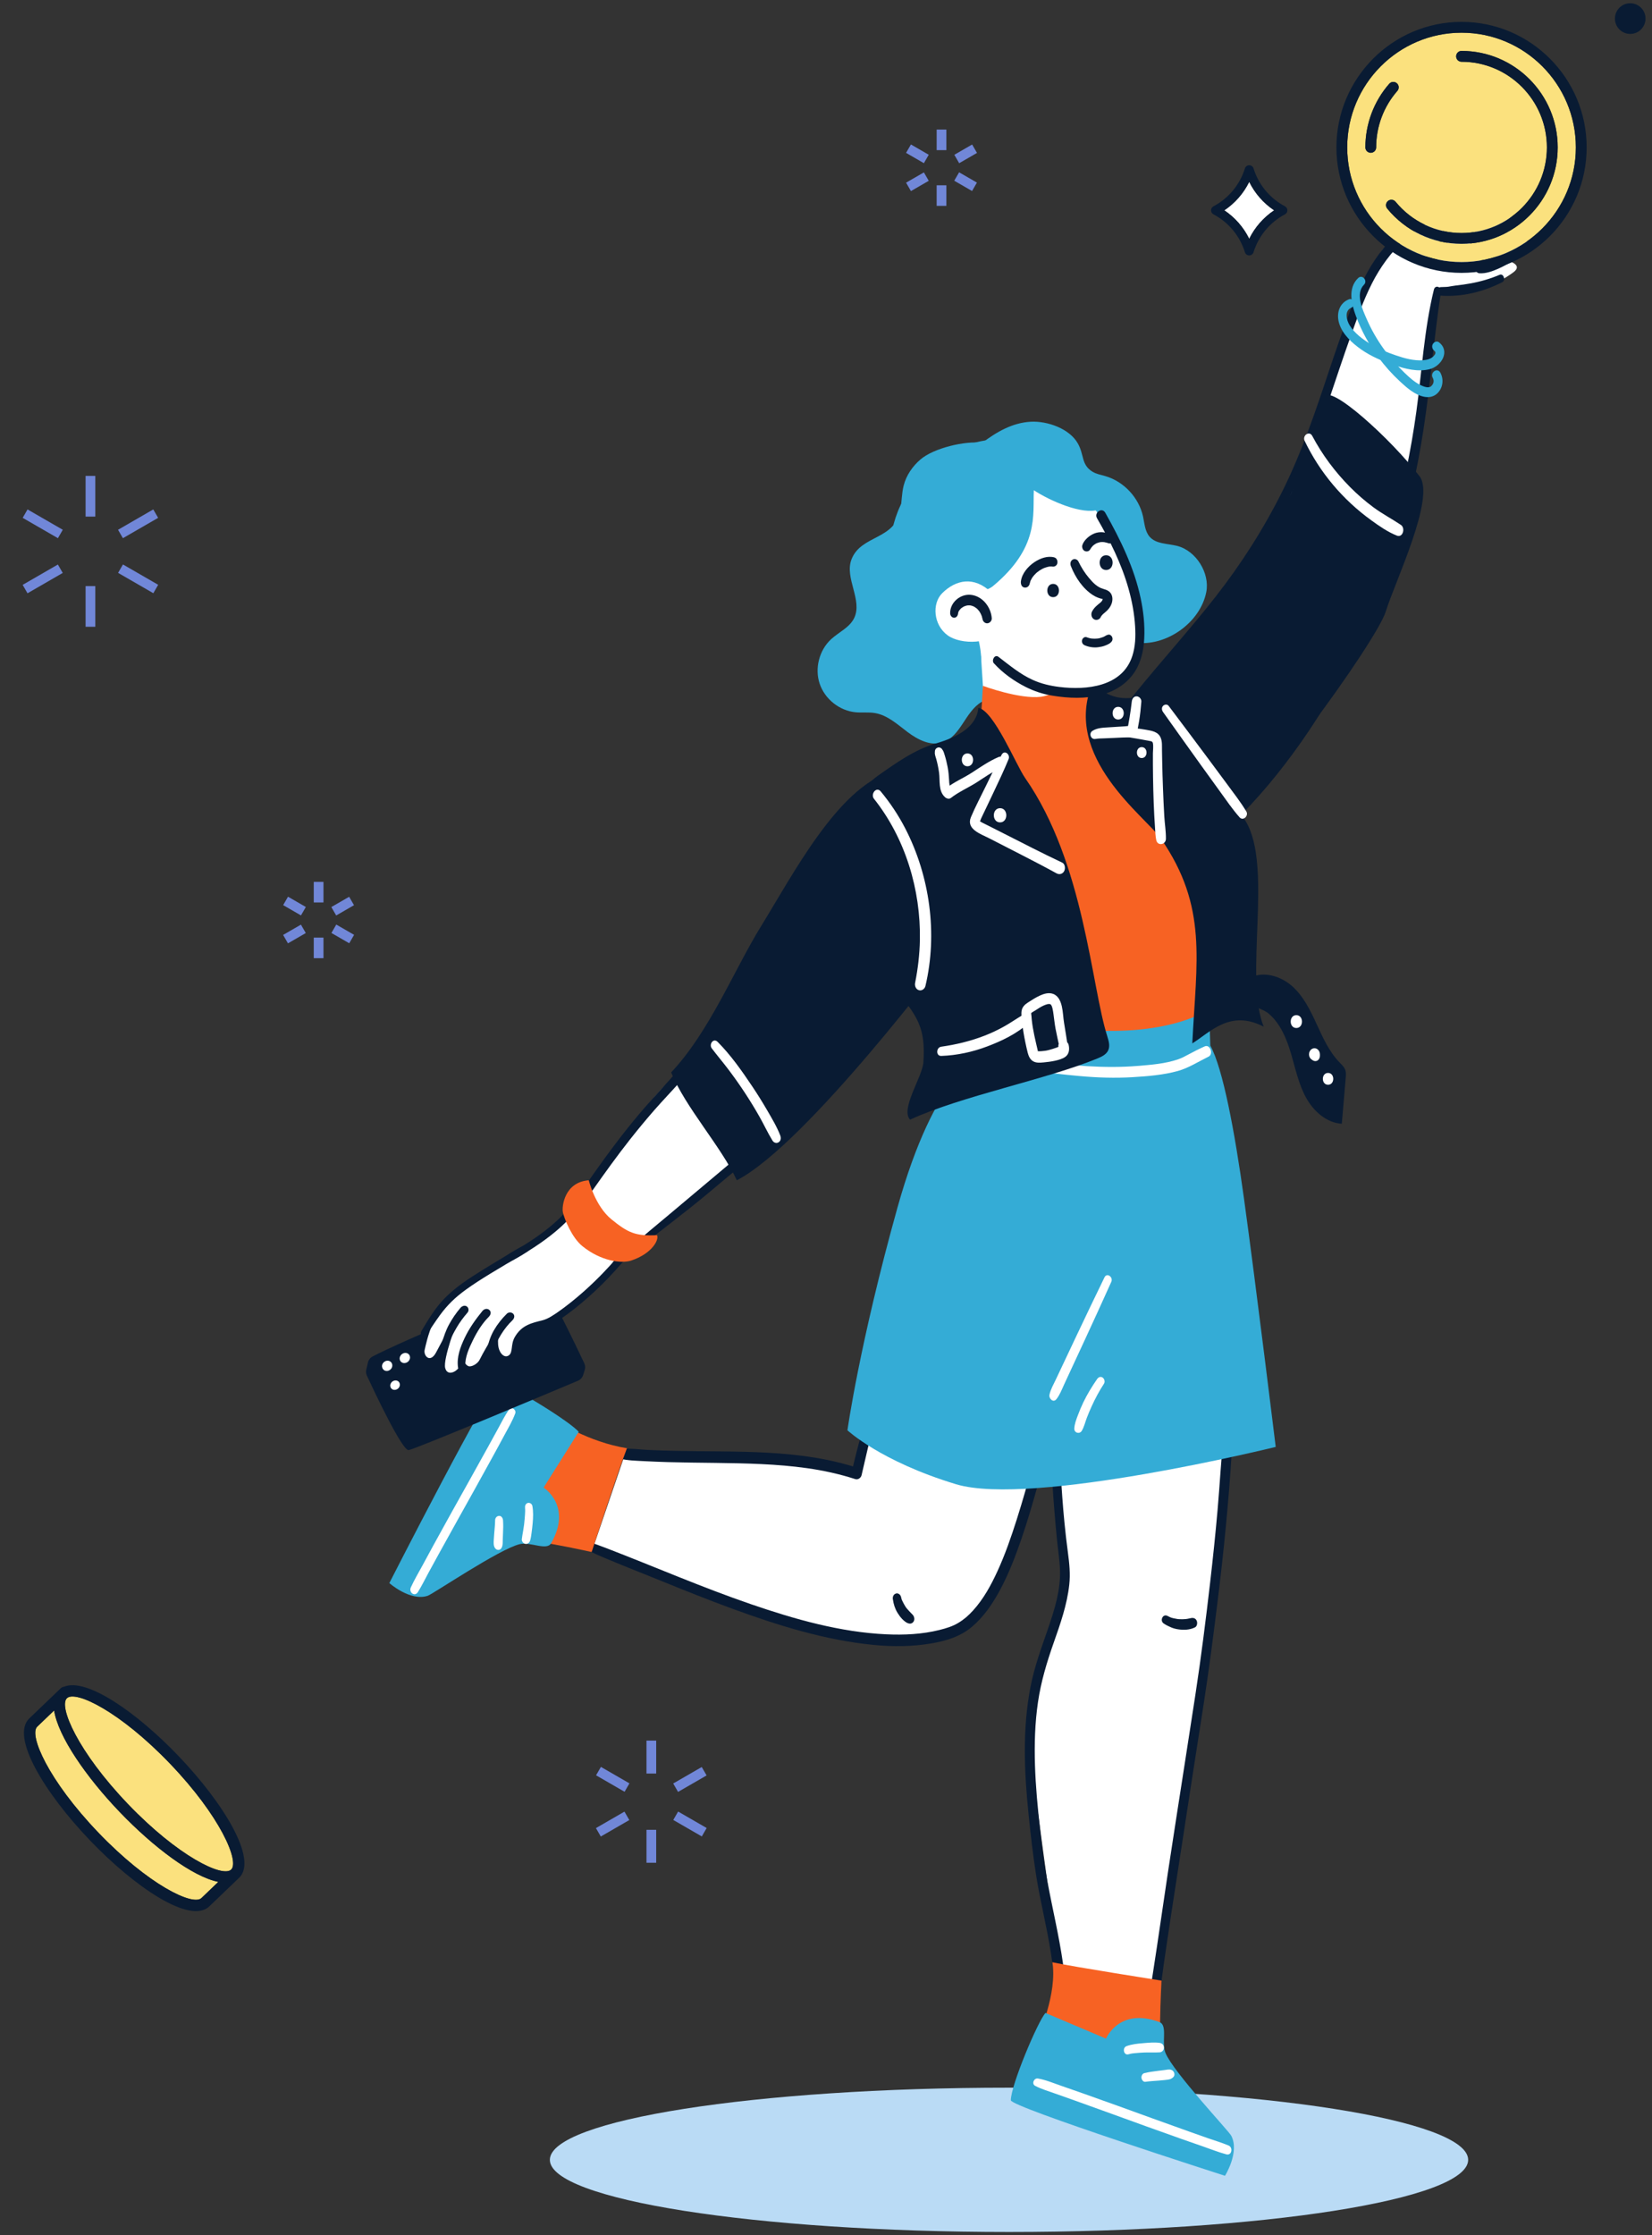 <svg width="170" height="230" viewBox="0 0 170 230" fill="none" xmlns="http://www.w3.org/2000/svg">
<rect x="0" y="0" width="170" height="230" fill="#333333" stroke="none"/>
<g clip-path="url(#clip0_1_42)">
<path d="M9.807 48.97H8.807V53.157H9.807V48.97Z" fill="#7187D8"/>
<path d="M9.807 60.307H8.807V64.493H9.807V60.307Z" fill="#7187D8"/>
<path d="M2.834 52.419L2.334 53.285L5.96 55.378L6.46 54.512L2.834 52.419Z" fill="#7187D8"/>
<path d="M12.652 58.081L12.152 58.947L15.778 61.04L16.278 60.174L12.652 58.081Z" fill="#7187D8"/>
<path d="M15.773 52.419L12.147 54.513L12.647 55.379L16.273 53.285L15.773 52.419Z" fill="#7187D8"/>
<path d="M5.956 58.088L2.331 60.181L2.831 61.047L6.456 58.954L5.956 58.088Z" fill="#7187D8"/>
<path d="M67.527 179.103H66.527V182.493H67.527V179.103Z" fill="#7187D8"/>
<path d="M67.527 188.283H66.527V191.673H67.527V188.283Z" fill="#7187D8"/>
<path d="M61.837 181.809L61.337 182.675L64.272 184.37L64.772 183.504L61.837 181.809Z" fill="#7187D8"/>
<path d="M69.784 186.404L69.284 187.27L72.22 188.965L72.72 188.099L69.784 186.404Z" fill="#7187D8"/>
<path d="M72.213 181.822L69.277 183.517L69.777 184.383L72.713 182.688L72.213 181.822Z" fill="#7187D8"/>
<path d="M64.26 186.412L61.324 188.107L61.824 188.973L64.76 187.278L64.26 186.412Z" fill="#7187D8"/>
<path d="M33.287 90.743H32.287V92.86H33.287V90.743Z" fill="#7187D8"/>
<path d="M33.287 96.477H32.287V98.593H33.287V96.477Z" fill="#7187D8"/>
<path d="M29.639 92.269L29.139 93.135L30.972 94.194L31.472 93.328L29.639 92.269Z" fill="#7187D8"/>
<path d="M34.605 95.135L34.105 96.001L35.938 97.059L36.438 96.193L34.605 95.135Z" fill="#7187D8"/>
<path d="M35.929 92.276L34.096 93.334L34.596 94.2L36.429 93.142L35.929 92.276Z" fill="#7187D8"/>
<path d="M30.967 95.143L29.134 96.202L29.634 97.068L31.467 96.009L30.967 95.143Z" fill="#7187D8"/>
<path d="M97.387 13.333H96.387V15.45H97.387V13.333Z" fill="#7187D8"/>
<path d="M97.387 19.067H96.387V21.183H97.387V19.067Z" fill="#7187D8"/>
<path d="M93.74 14.865L93.24 15.731L95.073 16.79L95.573 15.924L93.74 14.865Z" fill="#7187D8"/>
<path d="M98.697 17.73L98.197 18.596L100.03 19.655L100.53 18.789L98.697 17.73Z" fill="#7187D8"/>
<path d="M100.038 14.87L98.205 15.928L98.705 16.794L100.538 15.736L100.038 14.87Z" fill="#7187D8"/>
<path d="M95.073 17.739L93.24 18.797L93.74 19.663L95.573 18.605L95.073 17.739Z" fill="#7187D8"/>
</g>
<g clip-path="url(#clip1_1_42)">
<path d="M12.318 186.452C8.876 182.859 5.982 178.679 5.569 176.005L3.832 177.669C2.949 178.515 4.957 183.18 10.115 188.563C15.273 193.946 19.848 196.152 20.731 195.305L22.468 193.641C19.814 193.114 15.761 190.044 12.318 186.452Z" fill="#FBE17E"/>
<path d="M6.887 174.741C6.004 175.588 8.013 180.252 13.171 185.635C18.329 191.019 22.903 193.224 23.787 192.378C24.67 191.532 22.661 186.867 17.503 181.484C12.345 176.101 7.771 173.895 6.887 174.741Z" fill="#FBE17E"/>
<path d="M6.586 173.562C6.462 173.577 6.344 173.63 6.252 173.718L3.017 176.818C1.036 178.716 4.661 184.573 9.265 189.378C13.868 194.183 19.566 198.054 21.546 196.156L24.56 193.268C24.56 193.268 24.57 193.256 24.576 193.25C24.583 193.244 24.593 193.237 24.6 193.23C26.581 191.332 22.956 185.475 18.352 180.67C14.098 176.23 8.911 172.59 6.585 173.563L6.586 173.562ZM10.115 188.563C4.957 183.18 2.949 178.515 3.832 177.669L5.569 176.005C5.982 178.679 8.876 182.859 12.318 186.452C15.761 190.044 19.814 193.114 22.468 193.641L20.731 195.305C19.848 196.152 15.273 193.946 10.115 188.563ZM23.785 192.377C22.902 193.223 18.327 191.017 13.169 185.634C8.011 180.251 6.004 175.588 6.887 174.741C7.77 173.895 12.345 176.101 17.503 181.484C22.661 186.867 24.669 191.532 23.786 192.378L23.785 192.377Z" fill="#091B33"/>
</g>
<path d="M103.833 229.667C129.928 229.667 151.082 226.342 151.082 222.242C151.082 218.141 129.928 214.817 103.833 214.817C77.738 214.817 56.584 218.141 56.584 222.242C56.584 226.342 77.738 229.667 103.833 229.667Z" fill="#BADBF5"/>
<path d="M101.076 45.569C99.307 45.337 96.084 46.108 94.725 47.274C93.908 47.974 93.267 48.901 92.997 49.944C92.782 50.774 92.803 51.647 92.651 52.49C92.091 55.581 88.617 55.024 87.628 57.547C86.872 59.473 88.81 61.767 87.887 63.62C87.409 64.58 86.324 65.042 85.533 65.767C84.304 66.893 83.819 68.769 84.348 70.352C84.878 71.934 86.393 73.138 88.05 73.292C88.71 73.353 89.382 73.263 90.036 73.372C91.323 73.588 92.345 74.533 93.388 75.321C94.432 76.108 95.755 76.794 96.997 76.393C98.855 75.793 99.316 73.233 100.998 72.237C102.55 71.317 104.613 72.022 106.28 71.331C108.232 70.521 108.945 68.314 110.321 66.882C112.175 64.955 114.393 65.746 116.742 66.112C119.929 66.607 123.513 64.106 124.133 60.919C124.513 58.974 123.092 56.661 121.116 56.167C120.142 55.923 118.981 55.99 118.312 55.24C117.82 54.686 117.783 53.878 117.625 53.152C117.201 51.209 115.66 49.552 113.756 48.994C113.303 48.861 112.821 48.782 112.417 48.534C111.252 47.813 111.588 46.821 110.913 45.624C110.065 44.118 107.802 43.304 106.078 43.395C104.163 43.496 102.526 44.467 101.07 45.569H101.076Z" fill="#34ACD6"/>
<path d="M100.85 65.969L101.575 77.163C101.575 77.163 105.546 78.804 107.959 77.892C110.373 76.98 113.086 73.792 113.086 73.792L111.899 67.413L100.848 65.968L100.85 65.969Z" fill="white"/>
<path d="M156.127 24.984C156.127 24.984 157.655 23.559 157.558 22.969C157.464 22.378 155.164 23.976 155.164 23.976C155.164 23.976 155.955 22.861 156.073 22.25C156.192 21.64 155.062 22.127 153.714 22.932C152.365 23.736 150.328 24.639 148.776 24.107C147.224 23.576 152.08 22.393 150.965 21.111C149.848 20.322 143.105 24.117 142.031 26.071C141.187 27.607 137.321 37.713 136.318 40.874C135.482 43.511 133.165 50.148 132.869 50.722C131.234 53.887 117.96 71.381 116.799 72.505C115.486 73.773 123.111 84.717 125.798 84.483C128.485 84.249 140.407 64.907 141.342 61.862C142.277 58.819 144.713 50.38 145.152 47.666C145.52 45.376 147.304 30.501 148.002 30.074C148.465 29.792 152.187 30.672 155.745 28.012C156.758 27.254 155.24 26.855 155.24 26.855C155.24 26.855 156.964 25.848 157.256 25.17C157.549 24.492 156.125 24.984 156.125 24.984H156.127Z" fill="white"/>
<path d="M136.318 40.876C135.482 43.512 133.165 50.15 132.869 50.724C131.234 53.889 117.96 71.383 116.799 72.507C115.486 73.775 123.111 84.719 125.798 84.484C128.485 84.251 141.664 65.979 142.6 62.934C143.535 59.891 147.748 51.192 146.08 49.009C143.155 45.181 136.782 39.409 136.316 40.876H136.318Z" fill="#091B33"/>
<path d="M150.619 20.749C146.837 21.171 143.611 23.593 141.516 26.693C140.39 28.36 139.599 30.219 138.894 32.095C138.136 34.103 137.436 36.134 136.758 38.17C135.358 42.383 133.945 46.572 131.96 50.555C130.041 54.404 127.732 58.022 125.085 61.407C122.444 64.782 119.559 67.955 116.86 71.282C116.529 71.691 116.201 72.103 115.88 72.521C115.579 72.913 116.075 73.569 116.432 73.136C119.121 69.885 121.953 66.755 124.624 63.488C127.315 60.196 129.726 56.707 131.752 52.964C133.838 49.111 135.434 45.062 136.834 40.917C137.536 38.84 138.221 36.758 138.958 34.692C139.631 32.812 140.286 30.919 141.194 29.138C142.887 25.813 145.663 22.995 149.308 21.941C149.737 21.817 150.176 21.724 150.619 21.665C151.141 21.594 151.152 20.689 150.619 20.749Z" fill="#091B33"/>
<path d="M150.711 21.382C150.852 21.834 150.493 22.3 150.109 22.504C149.591 22.779 149.08 23.05 148.702 23.515C148.267 24.052 148.159 24.717 147.835 25.309C147.539 25.854 147.004 26.192 146.507 26.53C146.324 26.654 146.255 26.905 146.337 27.109C146.407 27.288 146.62 27.468 146.828 27.379C147.504 27.085 148.087 26.626 148.493 26.006C148.895 25.393 148.954 24.6 149.463 24.054C149.893 23.593 150.534 23.439 150.967 22.993C151.415 22.532 151.687 21.778 151.473 21.148C151.291 20.615 150.547 20.857 150.71 21.382H150.711Z" fill="#091B33"/>
<path d="M155.834 21.925C155.321 22.575 154.708 23.099 153.997 23.522C153.195 24 152.291 24.265 151.491 24.735C151.087 24.971 151.337 25.668 151.802 25.56C152.271 25.452 152.73 25.254 153.165 25.053C153.625 24.841 154.078 24.614 154.508 24.347C155.278 23.866 155.982 23.245 156.442 22.452C156.658 22.077 156.143 21.533 155.832 21.928L155.834 21.925Z" fill="#091B33"/>
<path d="M156.627 23.571C156.03 24.096 155.354 24.55 154.671 24.953C154.345 25.144 154.012 25.324 153.669 25.482C153.278 25.662 152.856 25.8 152.489 26.028C152.323 26.132 152.254 26.363 152.301 26.547C152.341 26.71 152.51 26.909 152.699 26.885C153.156 26.823 153.575 26.628 153.988 26.428C154.375 26.24 154.753 26.032 155.117 25.803C155.864 25.337 156.529 24.774 157.153 24.158C157.501 23.816 157.019 23.227 156.627 23.572V23.571Z" fill="#091B33"/>
<path d="M155.616 25.909C155.064 26.181 154.501 26.43 153.928 26.652C153.341 26.883 152.728 27.007 152.13 27.199C151.667 27.345 151.76 28.085 152.241 28.118C152.91 28.165 153.601 27.904 154.204 27.639C154.832 27.362 155.417 27.007 156.014 26.667C156.212 26.554 156.255 26.257 156.155 26.067C156.042 25.854 155.819 25.809 155.616 25.909Z" fill="#091B33"/>
<path d="M154.315 28.278C153.362 28.681 152.356 28.976 151.337 29.16C150.83 29.251 150.324 29.326 149.811 29.379C149.548 29.407 149.293 29.469 149.034 29.504C148.774 29.539 148.511 29.523 148.252 29.543C147.741 29.586 147.737 30.384 148.252 30.42C150.461 30.574 152.636 30.032 154.603 29.032C154.969 28.846 154.728 28.101 154.315 28.276V28.278Z" fill="#091B33"/>
<path d="M147.556 29.803C146.546 33.919 146.326 38.188 145.748 42.376C145.189 46.421 144.342 50.46 143.266 54.4C142.731 56.364 142.12 58.31 141.398 60.212C140.727 61.975 139.942 63.692 139.127 65.392C137.605 68.564 135.908 71.654 133.96 74.583C131.663 78.037 128.972 81.137 126.156 84.165C125.794 84.553 126.313 85.203 126.731 84.806C129.435 82.242 131.825 79.311 133.964 76.263C136.005 73.352 137.794 70.277 139.384 67.099C141.124 63.627 142.637 60.071 143.755 56.347C144.933 52.42 145.835 48.376 146.465 44.324C147.204 39.576 147.55 34.776 148.285 30.026C148.363 29.526 147.691 29.262 147.557 29.803H147.556Z" fill="#091B33"/>
<path d="M101.148 70.571L100.85 75.585L95.023 79.382C95.023 79.382 100.196 81.691 100.514 88.129C100.835 94.568 97.768 98.03 97.768 98.03L101.672 104.157L106.169 110.846L123.039 108.849L124.42 103.839C124.42 103.839 128.182 93.576 128.178 88.534C128.176 86.101 119.987 74.321 116.821 72.068L113.645 72.135L112.462 69.176C112.462 69.176 108.695 71.503 107.128 71.697C104.92 71.97 101.144 70.571 101.144 70.571H101.148Z" fill="#F76223"/>
<path d="M108.684 144.527C108.517 146.905 109.508 159.541 109.447 161.577C109.386 163.613 105.633 175.916 106.087 180.539C106.541 185.163 109.336 204.808 109.336 204.808L118.679 206.715C118.679 206.715 123.885 170.88 124.952 164.696C126.043 158.372 126.396 147.802 126.396 147.802L108.684 144.529V144.527Z" fill="white"/>
<path d="M125.967 147.174C125.67 149.907 125.533 152.658 125.293 155.396C125.074 157.876 124.817 160.354 124.53 162.829C124.085 166.668 123.604 170.512 123.02 174.333C122.652 176.755 122.27 179.178 121.896 181.598C121.326 185.276 120.746 188.955 120.19 192.636C119.674 196.058 119.194 199.486 118.66 202.905C118.609 203.24 118.551 203.574 118.505 203.909C118.466 204.189 118.555 204.509 118.859 204.602C119.12 204.681 119.44 204.488 119.481 204.208C119.562 203.626 119.659 202.794 119.759 202.105C119.875 201.306 119.992 200.507 120.111 199.709C120.377 197.908 120.651 196.11 120.931 194.31C121.511 190.569 122.077 186.826 122.659 183.084C123.072 180.43 123.489 177.775 123.898 175.121C124.431 171.658 124.878 168.179 125.307 164.701C125.935 159.6 126.445 154.48 126.758 149.352C126.802 148.627 126.82 147.903 126.828 147.176C126.83 146.937 126.648 146.701 126.398 146.699C126.126 146.695 125.994 146.944 125.969 147.176L125.967 147.174Z" fill="#091B33"/>
<path d="M108.019 144.685C108.033 148.2 108.209 151.729 108.485 155.233C108.565 156.242 108.654 157.25 108.752 158.257C108.859 159.357 109.039 160.449 109.08 161.554C109.154 163.629 108.509 165.662 107.841 167.603C107.159 169.581 106.437 171.532 106.041 173.594C105.626 175.747 105.461 177.943 105.461 180.133C105.461 182.323 105.622 184.509 105.844 186.686C106.054 188.741 106.289 190.797 106.604 192.841C107.017 195.514 107.698 198.135 108.119 200.808C108.2 201.323 108.276 201.837 108.348 202.354C108.391 202.649 108.732 202.857 109.011 202.774C109.335 202.675 109.43 202.335 109.387 202.034C108.982 199.2 108.311 196.43 107.789 193.619C107.456 191.821 107.233 190.008 107.028 188.191C106.781 186.016 106.576 183.835 106.505 181.647C106.437 179.475 106.498 177.29 106.815 175.139C107.124 173.036 107.726 171.038 108.43 169.037C109.117 167.085 109.809 165.123 110.035 163.052C110.156 161.948 110.043 160.856 109.895 159.76C109.754 158.721 109.637 157.681 109.535 156.637C109.198 153.193 109.061 149.745 108.861 146.294C108.83 145.757 108.796 145.22 108.754 144.683C108.713 144.172 108.017 144.154 108.019 144.683V144.685Z" fill="#091B33"/>
<path d="M106.711 209.643C106.872 209.573 108.826 205.019 108.293 201.912C110.613 202.411 119.527 203.799 119.527 203.799C119.527 203.799 119.06 211.952 119.76 212.931C120.461 213.91 106.711 209.643 106.711 209.643Z" fill="#F76223"/>
<path d="M107.585 207.13C106.811 207.962 104.02 214.57 104.02 216.11C104.02 216.814 126.059 223.884 126.059 223.884C126.059 223.884 127.587 221.45 126.704 219.764C126.433 219.247 120.766 213.247 119.935 211.246C119.501 210.206 120.179 208.397 119.325 208.075C115.175 206.507 113.814 209.769 113.814 209.769C113.814 209.769 109.056 207.75 107.585 207.128V207.13Z" fill="#34ACD6"/>
<path d="M106.524 214.629C107.187 214.978 107.937 215.186 108.641 215.443C109.313 215.686 109.987 215.92 110.66 216.16C111.891 216.598 113.121 217.042 114.351 217.49C116.742 218.359 119.135 219.23 121.535 220.076C122.272 220.336 123.009 220.594 123.748 220.848C124.559 221.129 125.37 221.456 126.2 221.677C126.761 221.827 126.913 220.973 126.426 220.767C125.726 220.473 124.987 220.256 124.27 220.005C123.616 219.775 122.965 219.544 122.311 219.312C121.081 218.874 119.851 218.432 118.623 217.988C116.229 217.12 113.836 216.249 111.436 215.404C110.697 215.144 109.96 214.882 109.219 214.629C108.437 214.362 107.624 214.014 106.811 213.873C106.402 213.802 106.126 214.419 106.524 214.629Z" fill="white"/>
<path d="M117.864 214.213C118.316 214.146 118.773 214.124 119.227 214.089C119.449 214.07 119.671 214.051 119.894 214.027C120.029 214.012 120.164 213.996 120.297 213.97C120.475 213.934 120.599 213.862 120.733 213.739C120.977 213.514 120.829 213.1 120.555 212.992C120.431 212.942 120.305 212.94 120.173 212.955C120.086 212.966 119.997 212.979 119.91 212.992C119.803 213.009 119.946 212.989 119.846 213.002C119.616 213.033 119.386 213.061 119.155 213.087C118.684 213.141 118.216 213.21 117.755 213.321C117.544 213.373 117.44 213.622 117.464 213.819C117.486 213.999 117.649 214.245 117.864 214.213Z" fill="white"/>
<path d="M116.134 211.382C116.242 211.348 116.351 211.326 116.46 211.304C116.536 211.289 116.438 211.306 116.484 211.3C116.518 211.296 116.549 211.291 116.582 211.287C116.651 211.28 116.719 211.272 116.79 211.267C117.086 211.239 117.381 211.215 117.679 211.202C118.231 211.176 118.784 211.217 119.335 211.181C119.59 211.165 119.772 210.949 119.772 210.695C119.772 210.423 119.59 210.245 119.335 210.208C118.783 210.128 118.184 210.193 117.631 210.238C117.06 210.282 116.468 210.345 115.927 210.542C115.462 210.711 115.629 211.534 116.134 211.38V211.382Z" fill="white"/>
<path d="M119.746 167.049C119.853 167.122 119.964 167.189 120.081 167.25C120.155 167.287 120.229 167.322 120.305 167.358C120.312 167.361 120.383 167.393 120.359 167.382C120.333 167.371 120.403 167.404 120.411 167.408C120.674 167.534 120.933 167.607 121.22 167.651C121.8 167.742 122.429 167.722 122.964 167.456C123.19 167.345 123.237 167.007 123.159 166.797C123.065 166.548 122.853 166.453 122.6 166.49C122.479 166.509 122.359 166.538 122.24 166.563C122.224 166.566 122.074 166.594 122.126 166.585C122.177 166.576 122.026 166.596 122.009 166.598C121.783 166.62 121.55 166.622 121.324 166.607C121.262 166.603 121.203 166.596 121.142 166.589C121.235 166.6 121.09 166.579 121.085 166.577C120.964 166.555 120.844 166.531 120.725 166.507C120.499 166.459 120.324 166.375 120.149 166.278C119.664 166.011 119.323 166.761 119.746 167.047V167.049Z" fill="#091B33"/>
<path d="M60.885 159.7C60.885 159.7 89.385 171.521 97.746 168.556C104.383 166.202 108.946 143.623 108.946 143.623L91.419 139.008C91.419 139.008 88.871 151.352 88.124 151.789C87.378 152.225 85.328 150.667 81.598 150.355C76.405 149.92 64.47 149.179 64.47 149.179L60.885 159.699V159.7Z" fill="white"/>
<path d="M60.298 159.466C62.781 160.6 65.344 161.573 67.873 162.602C70.354 163.611 72.841 164.61 75.356 165.532C80.037 167.244 84.894 168.768 89.874 169.256C91.854 169.451 93.853 169.44 95.816 169.108C97.34 168.849 98.81 168.413 100.011 167.4C101.24 166.362 102.157 165.006 102.915 163.594C103.811 161.922 104.496 160.139 105.111 158.346C106.415 154.542 107.341 150.62 108.515 146.775C108.647 146.342 108.771 145.907 108.887 145.471C109.032 144.93 108.224 144.453 107.991 145.049C107.3 146.825 106.839 148.696 106.33 150.529C105.789 152.474 105.243 154.417 104.631 156.342C104.057 158.146 103.439 159.94 102.648 161.662C101.981 163.115 101.205 164.541 100.127 165.723C99.659 166.238 99.207 166.637 98.605 166.997C98.022 167.348 97.377 167.547 96.669 167.722C94.88 168.166 93.025 168.251 91.191 168.166C86.443 167.945 81.777 166.613 77.303 165.076C72.273 163.351 67.393 161.227 62.433 159.314C61.796 159.069 61.157 158.835 60.509 158.623C59.992 158.454 59.862 159.266 60.3 159.465L60.298 159.466Z" fill="#091B33"/>
<path d="M91.064 138.887C90.065 142.25 89.135 145.633 88.245 149.023C88.032 149.835 87.835 150.652 87.643 151.471C87.859 151.334 88.076 151.196 88.293 151.059C82.261 149.065 75.744 149.43 69.484 149.29C68.578 149.27 67.672 149.242 66.767 149.199C65.824 149.155 64.857 149.012 63.915 149.08C63.405 149.117 63.263 149.953 63.792 150.089C64.613 150.297 65.48 150.305 66.324 150.351C67.124 150.394 67.926 150.423 68.728 150.448C70.358 150.494 71.99 150.509 73.619 150.529C76.768 150.572 79.931 150.631 83.053 151.072C84.733 151.308 86.396 151.675 88.013 152.196C88.302 152.288 88.6 152.066 88.663 151.783C89.424 148.464 90.217 145.148 91.06 141.847C91.293 140.931 91.53 140.017 91.773 139.103C91.904 138.613 91.213 138.378 91.064 138.886V138.887Z" fill="#091B33"/>
<path d="M57.22 146.065C57.264 146.236 60.511 148.367 64.517 149.021C63.648 151.237 60.885 159.7 60.885 159.7C60.885 159.7 52.94 157.912 51.864 158.445C50.788 158.98 57.22 146.065 57.22 146.065Z" fill="#F76223"/>
<path d="M59.551 147.338C58.859 146.437 52.812 142.599 51.297 142.348C50.604 142.233 40.065 162.894 40.065 162.894C40.065 162.894 42.209 164.802 44.013 164.202C44.565 164.018 51.389 159.387 53.492 158.887C54.586 158.627 56.255 159.591 56.71 158.8C58.927 154.947 55.94 153.071 55.94 153.071C55.94 153.071 58.7 148.69 59.551 147.336V147.338Z" fill="#34ACD6"/>
<path d="M52.404 145.02C51.958 145.621 51.63 146.324 51.267 146.977C50.919 147.604 50.58 148.231 50.234 148.859C49.602 150.007 48.965 151.152 48.326 152.294C47.082 154.52 45.835 156.745 44.613 158.983C44.237 159.671 43.863 160.36 43.493 161.049C43.083 161.807 42.633 162.559 42.276 163.343C42.044 163.852 42.681 164.345 43.007 163.819C43.407 163.172 43.743 162.48 44.106 161.811C44.446 161.185 44.789 160.559 45.133 159.935C45.765 158.79 46.397 157.646 47.034 156.505C48.276 154.276 49.523 152.049 50.747 149.809C51.123 149.119 51.503 148.43 51.871 147.737C52.271 146.985 52.734 146.227 53.025 145.424C53.149 145.081 52.653 144.687 52.404 145.021V145.02Z" fill="white"/>
<path d="M50.951 156.433C50.945 156.886 50.895 157.338 50.858 157.787C50.84 158.016 50.821 158.242 50.81 158.471C50.797 158.738 50.775 159.034 50.923 159.27C51.092 159.541 51.453 159.569 51.616 159.27C51.751 159.022 51.728 158.744 51.734 158.471C51.738 158.242 51.749 158.016 51.762 157.787C51.784 157.336 51.797 156.884 51.764 156.433C51.749 156.217 51.605 155.967 51.356 155.98C51.115 155.991 50.953 156.199 50.949 156.433H50.951Z" fill="white"/>
<path d="M54.031 155.188C54.014 155.062 54.034 155.235 54.036 155.266C54.04 155.328 54.042 155.389 54.042 155.45C54.042 155.58 54.034 155.71 54.025 155.84C54.005 156.143 53.98 156.442 53.945 156.743C53.951 156.691 53.947 156.724 53.945 156.758C53.94 156.797 53.936 156.836 53.931 156.877C53.919 156.955 53.91 157.033 53.897 157.111C53.877 157.254 53.855 157.395 53.831 157.538C53.782 157.821 53.729 158.101 53.697 158.387C53.673 158.606 53.866 158.837 54.075 158.865C54.31 158.896 54.486 158.734 54.555 158.515C54.63 158.27 54.662 158.012 54.697 157.757C54.745 157.412 54.786 157.066 54.816 156.719C54.868 156.134 54.89 155.537 54.784 154.956C54.745 154.744 54.512 154.59 54.305 154.653C54.068 154.726 54.003 154.971 54.032 155.188H54.031Z" fill="white"/>
<path d="M91.884 164.571C91.952 165.063 92.101 165.541 92.364 165.963C92.501 166.184 92.654 166.401 92.836 166.589C93.036 166.797 93.345 167.066 93.649 167.068C93.814 167.068 93.956 166.964 94.032 166.823C94.119 166.659 94.101 166.488 94.032 166.323C93.978 166.195 93.871 166.106 93.778 166.009C93.706 165.933 93.634 165.857 93.56 165.781C93.484 165.701 93.408 165.621 93.338 165.535C93.306 165.496 93.275 165.459 93.245 165.418C93.228 165.396 93.212 165.374 93.197 165.351C93.14 165.275 93.245 165.426 93.21 165.37C93.097 165.194 92.995 165.011 92.901 164.824C92.878 164.779 92.858 164.735 92.84 164.69C92.827 164.66 92.769 164.569 92.777 164.541C92.771 164.571 92.812 164.638 92.784 164.553C92.777 164.527 92.767 164.501 92.76 164.473C92.745 164.419 92.732 164.367 92.719 164.313C92.667 164.086 92.419 163.889 92.184 163.975C91.925 164.068 91.845 164.319 91.88 164.571H91.884Z" fill="#091B33"/>
<path d="M101.674 104.157C101.255 105.766 100.835 108.74 100.835 108.74C100.835 108.74 96.266 110.246 92.351 124.268C88.435 138.291 87.207 147.174 87.207 147.174C87.207 147.174 90.612 150.373 98.379 152.723C106.146 155.073 131.278 148.885 131.278 148.885C131.278 148.885 129.246 132.254 128.011 123.315C127.056 116.401 125.837 109.917 124.548 107.586L124.424 103.841C124.424 103.841 121.488 105.99 114.775 106.074C104.828 106.198 101.675 104.157 101.675 104.157H101.674Z" fill="#34ACD6"/>
<path d="M100.651 108.916C104.052 109.947 107.606 110.408 111.134 110.726C112.936 110.889 114.74 110.947 116.547 110.839C118.088 110.746 119.703 110.618 121.198 110.205C122.313 109.897 123.337 109.228 124.37 108.725C124.887 108.474 124.539 107.417 123.97 107.67C123.383 107.93 122.813 108.227 122.246 108.53C121.872 108.73 121.633 108.862 121.25 108.996C119.929 109.457 118.446 109.568 117.064 109.682C113.59 109.966 110.095 109.62 106.646 109.197C104.694 108.957 102.755 108.595 100.859 108.073C100.351 107.934 100.17 108.769 100.65 108.914L100.651 108.916Z" fill="white"/>
<path d="M61.064 131.362C62.774 130.376 79.038 116.618 81.196 115.108C83.04 113.817 97.769 98.031 97.769 98.031C97.769 98.031 101.259 94.507 100.849 88.007C100.401 80.897 95.023 79.382 95.023 79.382C89.608 81.12 84.118 90.793 80.829 96.124C77.54 101.458 73.545 106.659 68.637 111.496C64.82 115.258 57.07 126.72 57.07 126.72" fill="white"/>
<path d="M100.849 88.007C100.401 80.897 91.576 79.441 91.576 79.441C86.161 81.18 81.62 89.95 78.331 95.281C75.527 99.825 73.027 106.135 69.069 110.347C70.504 113.913 74.21 117.97 75.823 121.448C83.053 117.712 97.768 98.03 97.768 98.03C97.768 98.03 101.257 94.507 100.848 88.007H100.849Z" fill="#091B33"/>
<path d="M56.305 127.32C56.496 127.35 56.133 127.112 56.323 127.064C56.783 126.945 57.531 126.384 57.829 126.046C58.929 124.793 60.076 123.764 61.035 122.403C62.261 120.664 63.5 118.938 64.817 117.266C65.632 116.232 66.471 115.217 67.335 114.227C68.21 113.228 69.13 112.273 70.012 111.283C71.727 109.358 73.301 107.313 74.795 105.214C77.803 100.986 80.492 96.543 83.409 92.253C84.861 90.119 86.374 88.023 88.01 86.026C89.606 84.076 91.347 82.198 93.462 80.805C93.988 80.459 94.532 80.147 95.097 79.868C95.605 79.618 95.199 78.743 94.649 79.014C92.377 80.134 90.456 81.845 88.767 83.714C87.045 85.618 85.498 87.683 84.017 89.779C81.031 93.999 78.353 98.428 75.44 102.699C73.997 104.813 72.493 106.886 70.867 108.862C69.197 110.893 67.341 112.756 65.656 114.772C64.056 116.687 62.554 118.687 61.118 120.731C60.192 122.05 59.276 123.378 58.29 124.654C57.866 125.204 57.433 125.752 56.936 126.237C56.847 126.324 56.886 126.291 56.762 126.384C56.727 126.41 56.688 126.426 56.653 126.452C56.688 126.426 56.72 126.447 56.69 126.434C56.684 126.432 56.612 126.412 56.69 126.439C56.766 126.467 56.612 126.755 56.553 126.746" fill="#091B33"/>
<path d="M62.098 131.518C63.242 130.796 64.326 129.56 65.378 128.711C67.876 126.696 70.271 124.948 72.736 122.891C74.834 121.141 76.931 119.388 79.007 117.614C81.016 115.897 83.091 114.253 85.011 112.435C87.054 110.501 88.922 108.37 90.845 106.316C92.828 104.196 94.821 102.084 96.803 99.962C97.284 99.448 97.764 98.933 98.246 98.421C98.659 97.978 98.04 97.2 97.586 97.685C93.817 101.722 90.058 105.766 86.289 109.802C84.544 111.671 82.626 113.354 80.677 115.004C78.677 116.696 76.69 118.4 74.68 120.081C72.078 122.256 69.495 124.454 66.887 126.62C65.665 127.636 64.702 128.641 63.437 129.603C62.985 129.947 62.574 130.801 62.098 131.113C61.941 131.215 62.226 131.319 62.063 131.412C62.016 131.438 61.763 131.574 61.853 131.535C61.794 131.561 62.002 131.687 61.941 131.71" fill="#091B33"/>
<path d="M139.761 28.612C138.664 29.66 139.075 31.293 139.538 32.537C140.098 34.038 140.866 35.439 141.814 36.728C142.479 37.631 143.233 38.478 144.055 39.24C144.748 39.883 145.585 40.631 146.541 40.824C147.043 40.925 147.539 40.836 147.915 40.471C148.484 39.92 148.596 39.041 148.224 38.352C147.909 37.77 147.141 38.33 147.432 38.868C147.559 39.104 147.563 39.34 147.419 39.571C147.357 39.667 147.241 39.777 147.209 39.79C146.956 39.903 146.707 39.843 146.417 39.73C145.702 39.452 145.078 38.881 144.531 38.357C142.903 36.799 141.574 34.952 140.666 32.885C140.229 31.889 139.435 30.23 140.368 29.29C140.762 28.895 140.201 28.194 139.761 28.614V28.612Z" fill="#34ACD6"/>
<path d="M138.836 30.789C137.799 31.185 137.497 32.281 137.81 33.288C138.162 34.417 139.133 35.296 140.07 35.956C141.098 36.678 142.275 37.172 143.459 37.572C144.605 37.958 145.916 38.294 147.122 37.988C148.328 37.679 149.269 36.143 148.074 35.22C147.861 35.054 147.559 35.192 147.444 35.404C147.309 35.649 147.398 35.943 147.609 36.106C147.811 36.262 147.683 36.476 147.537 36.635C147.261 36.936 146.839 37.038 146.446 37.068C145.479 37.139 144.513 36.866 143.607 36.554C142.712 36.247 141.833 35.889 141.023 35.396C140.231 34.915 139.388 34.287 138.892 33.485C138.558 32.944 138.325 31.995 139.053 31.663C139.271 31.562 139.396 31.349 139.336 31.105C139.286 30.899 139.058 30.704 138.836 30.789Z" fill="#34ACD6"/>
<path d="M119.477 86.311C124.309 93.321 123.111 98.85 122.694 107.363C124.53 106.221 126.595 103.839 130.045 105.647C127.98 100.585 131.028 89.153 128.18 84.488C126.15 81.165 120.879 74.028 117.738 71.734C117.29 71.407 115.003 72.83 112.434 70.277C109.243 77.89 117.942 84.081 119.479 86.312L119.477 86.311Z" fill="#091B33"/>
<path d="M113.951 106.655C114.099 107.12 114.243 107.636 114.04 108.078C113.843 108.502 113.386 108.727 112.956 108.903C107.689 111.082 98.983 112.754 93.651 115.21C92.625 114.105 94.938 110.794 95.025 109.288C95.177 106.667 94.868 105.309 93.275 103.224C90.534 99.637 88.593 95.441 87.633 91.025C86.765 87.033 87.03 82.155 90.363 79.805C92.152 78.544 94.123 77.134 96.269 76.511C98.501 75.865 100.509 74.802 100.677 72.83C102.29 73.132 104.552 78.707 105.491 80.056C111.604 88.82 112.28 101.441 113.953 106.654L113.951 106.655Z" fill="#091B33"/>
<path d="M89.941 82.198C93.169 86.272 94.756 91.549 94.662 96.725C94.634 98.211 94.46 99.676 94.171 101.133C94.11 101.436 94.238 101.79 94.555 101.887C94.86 101.98 95.16 101.755 95.231 101.46C96.508 96.08 95.686 90.145 93.158 85.248C92.456 83.888 91.606 82.608 90.628 81.432C90.184 80.896 89.554 81.711 89.939 82.2L89.941 82.198Z" fill="white"/>
<path d="M96.859 108.652C98.475 108.597 100.077 108.247 101.59 107.675C103.085 107.111 104.643 106.369 105.828 105.281C106.233 104.907 105.752 104.146 105.246 104.441C104.6 104.82 103.987 105.253 103.331 105.619C102.666 105.992 101.976 106.316 101.264 106.589C99.846 107.135 98.362 107.491 96.859 107.703C96.329 107.777 96.288 108.671 96.859 108.651V108.652Z" fill="white"/>
<path d="M109.863 107.562C109.748 106.802 109.632 106.044 109.504 105.288C109.406 104.711 109.398 104.12 109.267 103.548C109.146 103.02 108.909 102.461 108.363 102.266C107.913 102.106 107.42 102.253 107.006 102.444C106.568 102.647 106.163 102.905 105.761 103.169C105.472 103.356 105.218 103.596 105.142 103.947C105.061 104.32 105.135 104.744 105.174 105.119C105.25 105.844 105.368 106.563 105.518 107.274C105.591 107.621 105.667 107.969 105.755 108.312C105.841 108.643 105.972 108.97 106.265 109.171C106.591 109.395 107.028 109.355 107.4 109.319C107.776 109.284 108.163 109.236 108.532 109.156C108.885 109.08 109.317 108.968 109.615 108.756C110.022 108.469 110.071 107.984 109.972 107.529C109.832 106.882 108.835 107.023 108.915 107.688C108.915 107.677 108.926 107.863 108.93 107.865C108.967 107.8 109.006 107.733 109.043 107.668C109.022 107.679 109.002 107.69 108.982 107.701C108.943 107.705 108.778 107.779 108.709 107.803C108.459 107.893 108.202 107.971 107.945 108.041C107.698 108.108 107.454 108.142 107.198 108.16C107.078 108.168 106.956 108.177 106.833 108.171C106.818 108.171 106.806 108.164 106.793 108.162C106.844 108.171 106.837 108.303 106.802 108.147C106.557 107.072 106.281 106.009 106.172 104.907C106.159 104.783 106.15 104.66 106.141 104.536C106.137 104.484 106.105 104.274 106.113 104.259C106.139 104.192 106.411 104.053 106.507 103.99C106.794 103.802 107.085 103.607 107.398 103.466C107.522 103.41 107.73 103.334 107.82 103.319C107.887 103.308 107.954 103.314 108.02 103.314C108.102 103.314 107.972 103.299 108.048 103.321C108.091 103.334 108.033 103.299 108.1 103.341C108.289 103.462 108.359 104.016 108.402 104.302C108.478 104.816 108.524 105.333 108.621 105.846C108.746 106.507 108.898 107.161 109.039 107.818C109.089 108.051 109.334 108.223 109.567 108.153C109.824 108.075 109.902 107.803 109.867 107.564L109.863 107.562Z" fill="white"/>
<path d="M130.56 104.302C131.769 105.337 132.402 106.888 132.854 108.417C133.306 109.945 133.627 111.534 134.391 112.931C135.158 114.328 136.492 115.537 138.079 115.633C138.212 114.062 138.346 112.488 138.481 110.917C138.505 110.638 138.527 110.348 138.433 110.085C138.323 109.78 138.073 109.553 137.847 109.323C136.768 108.21 136.123 106.756 135.475 105.344C134.827 103.934 134.121 102.494 132.962 101.467C131.8 100.44 130.063 99.912 128.667 100.585C128.05 100.882 128.091 102.472 128.456 103.011C128.919 103.693 129.934 103.767 130.561 104.304L130.56 104.302Z" fill="#091B33"/>
<path d="M133.401 105.779C134.173 105.779 134.175 104.458 133.401 104.458C132.627 104.458 132.627 105.779 133.401 105.779Z" fill="white"/>
<path d="M134.982 109.026C135.006 109.043 135.03 109.059 135.054 109.078C135.065 109.085 135.077 109.095 135.09 109.102C135.095 109.106 135.103 109.109 135.108 109.111C135.151 109.132 135.188 109.15 135.227 109.167C135.31 109.191 135.393 109.191 135.477 109.167C135.517 109.158 135.554 109.141 135.59 109.115C135.627 109.093 135.658 109.065 135.684 109.033C135.73 108.985 135.764 108.927 135.782 108.864C135.812 108.801 135.825 108.734 135.823 108.662C135.823 108.647 135.825 108.639 135.827 108.632C135.827 108.617 135.827 108.6 135.827 108.586C135.827 108.554 135.827 108.521 135.827 108.489C135.827 108.377 135.801 108.272 135.751 108.173C135.703 108.08 135.636 108.006 135.549 107.948C135.464 107.893 135.369 107.863 135.266 107.863C135.164 107.863 135.069 107.893 134.982 107.948C134.803 108.064 134.704 108.277 134.704 108.489C134.704 108.6 134.73 108.706 134.78 108.805C134.828 108.898 134.895 108.972 134.982 109.03V109.026Z" fill="white"/>
<path d="M136.664 111.619C137.375 111.619 137.377 110.402 136.664 110.402C135.951 110.402 135.951 111.619 136.664 111.619Z" fill="white"/>
<path d="M97.055 77.412C97.042 77.355 97.029 77.299 97.016 77.242C96.747 77.323 96.481 77.407 96.212 77.489C96.24 77.565 96.242 77.217 96.212 77.351C96.184 77.476 96.199 77.589 96.229 77.712C96.26 77.842 96.306 77.97 96.344 78.098C96.471 78.557 96.57 79.031 96.634 79.504C96.749 80.342 96.543 81.38 97.236 82.019C97.395 82.166 97.657 82.261 97.851 82.109C98.655 81.481 99.594 81.079 100.453 80.539C101.305 80.002 102.098 79.389 103.057 79.045C103.353 78.939 103.507 78.612 103.431 78.31C103.366 78.046 103.061 77.769 102.77 77.892C101.781 78.312 100.916 78.917 100.022 79.499C99.144 80.069 98.155 80.468 97.338 81.132C97.544 81.161 97.747 81.191 97.953 81.221C97.694 80.992 97.684 80.632 97.668 80.307C97.642 79.84 97.605 79.385 97.516 78.927C97.438 78.525 97.346 78.126 97.223 77.734C97.188 77.621 97.155 77.504 97.114 77.392C97.071 77.269 97.027 77.21 96.951 77.106C97.008 77.186 96.99 77.165 96.973 77.134C96.86 76.928 96.608 76.84 96.403 76.967C96.179 77.106 96.168 77.383 96.253 77.602C96.273 77.656 96.295 77.708 96.316 77.762C96.512 78.254 97.153 77.86 97.053 77.416L97.055 77.412Z" fill="white"/>
<path d="M103.076 77.658C102.492 78.722 101.964 79.814 101.437 80.909C100.929 81.964 100.363 83.01 99.912 84.089C99.398 85.328 100.926 85.811 101.766 86.244C102.861 86.805 103.957 87.368 105.052 87.929C106.283 88.56 107.513 89.199 108.726 89.866C109.015 90.024 109.354 89.935 109.511 89.636C109.647 89.379 109.606 88.902 109.306 88.761C107.278 87.806 105.285 86.775 103.285 85.761C102.794 85.512 102.305 85.261 101.814 85.016C101.559 84.888 101.301 84.765 101.048 84.633C100.979 84.598 100.892 84.522 100.82 84.503C100.813 84.503 100.783 84.472 100.779 84.473C100.813 84.462 100.701 84.628 100.801 84.559C100.868 84.514 100.926 84.297 100.961 84.223C101.016 84.106 101.072 83.987 101.129 83.87C101.251 83.615 101.372 83.359 101.494 83.104C101.737 82.594 101.979 82.085 102.222 81.574C102.765 80.431 103.305 79.291 103.787 78.122C103.991 77.632 103.368 77.123 103.076 77.658Z" fill="white"/>
<path d="M102.913 84.622C103.766 84.622 103.768 83.16 102.913 83.16C102.057 83.16 102.057 84.622 102.913 84.622Z" fill="white"/>
<path d="M99.557 78.847C100.329 78.847 100.331 77.526 99.557 77.526C98.783 77.526 98.783 78.847 99.557 78.847Z" fill="white"/>
<path d="M112.732 76.036C113.015 75.98 113.302 75.988 113.589 75.975C113.901 75.962 114.212 75.949 114.523 75.936C114.849 75.923 115.177 75.91 115.503 75.891C115.817 75.874 116.166 75.898 116.475 75.824C116.829 75.741 116.988 75.443 117.055 75.113C117.116 74.808 117.171 74.503 117.221 74.197C117.331 73.536 117.399 72.865 117.451 72.198C117.471 71.927 117.232 71.65 116.958 71.65C116.647 71.65 116.495 71.927 116.466 72.198C116.408 72.737 116.327 73.274 116.242 73.809C116.197 74.087 116.149 74.366 116.095 74.643C116.082 74.71 116.042 74.825 116.047 74.892C116.06 75.102 116.206 74.633 116.267 74.708C116.236 74.669 115.858 74.73 115.799 74.734C115.23 74.765 114.664 74.804 114.095 74.841C113.517 74.88 112.919 74.884 112.415 75.206C112.015 75.46 112.258 76.127 112.728 76.034L112.732 76.036Z" fill="white"/>
<path d="M115.64 75.774C116.232 75.869 116.825 75.977 117.416 76.079C117.692 76.127 117.966 76.181 118.242 76.233C118.442 76.27 118.597 76.261 118.64 76.478C118.703 76.803 118.646 77.184 118.64 77.515C118.635 77.899 118.636 78.282 118.64 78.666C118.651 80.409 118.69 82.151 118.779 83.89C118.801 84.334 118.829 84.78 118.86 85.224C118.89 85.632 118.898 86.062 118.99 86.461C119.136 87.083 119.97 86.922 119.979 86.312C119.99 85.543 119.855 84.752 119.811 83.981C119.755 83.039 119.716 82.097 119.679 81.157C119.642 80.227 119.614 79.296 119.596 78.364C119.588 77.983 119.581 77.6 119.575 77.219C119.568 76.798 119.609 76.35 119.457 75.951C119.207 75.289 118.542 75.2 117.925 75.09C117.203 74.962 116.482 74.884 115.749 74.856C115.273 74.838 115.166 75.7 115.638 75.776L115.64 75.774Z" fill="white"/>
<path d="M117.49 78.001C118.147 78.001 118.149 76.876 117.49 76.876C116.831 76.876 116.831 78.001 117.49 78.001Z" fill="white"/>
<path d="M115.066 74.037C115.829 74.037 115.829 72.733 115.066 72.733C114.303 72.733 114.303 74.037 115.066 74.037Z" fill="white"/>
<path d="M113.877 54.337C116.983 60.092 118.964 67.249 115.256 69.893C110.589 73.222 102.816 70.326 98.47 65.022C93.699 59.2 94.031 52.137 98.536 49.041C104.737 44.779 110.589 48.246 113.877 54.337Z" fill="white"/>
<path d="M102.285 68.26C103.189 69.256 104.365 70.091 105.561 70.693C106.446 71.137 107.356 71.431 108.33 71.587C109.978 71.853 111.697 71.923 113.327 71.501C114.914 71.089 116.318 70.121 117.058 68.626C117.508 67.717 117.697 66.714 117.749 65.707C117.821 64.322 117.666 62.908 117.379 61.552C116.718 58.424 115.301 55.533 113.743 52.767C113.393 52.147 112.56 52.752 112.889 53.323C114.219 55.622 115.421 58.035 116.14 60.605C116.492 61.86 116.732 63.155 116.81 64.459C116.871 65.496 116.84 66.527 116.514 67.52C115.486 70.664 111.813 71.033 109.013 70.686C108.069 70.569 107.154 70.357 106.281 69.963C104.965 69.369 103.885 68.453 102.748 67.587C102.357 67.29 102.003 67.953 102.281 68.26H102.285Z" fill="#091B33"/>
<path d="M93.336 50.77C89.313 57.19 92.715 65.501 98.255 67.729C99.666 68.297 100.801 68.633 100.955 68.336C101.138 65.739 99.575 63.45 100.07 61.643C100.29 60.84 101.49 60.883 102.185 60.306C106.967 56.323 106.265 53.001 106.389 50.445C108.015 51.515 111.389 53.02 113.073 52.435C113.467 52.297 111.137 48.749 109.663 47.536C104.544 43.323 96.966 44.974 93.334 50.77H93.336Z" fill="#34ACD6"/>
<path d="M101.992 60.937C103.45 62.325 103.902 63.768 103.346 64.569C102.088 66.38 98.862 66.348 97.521 65.377C96.047 64.307 95.884 62.1 96.964 61.032C98.362 59.648 100.227 59.258 101.992 60.937Z" fill="white"/>
<path d="M98.588 63.114C98.579 63.205 98.596 63.083 98.6 63.064C98.603 63.047 98.646 62.915 98.629 62.956C98.611 63.003 98.664 62.891 98.67 62.878C98.681 62.858 98.766 62.743 98.705 62.819C98.759 62.75 98.816 62.689 98.875 62.624C98.961 62.531 98.811 62.665 98.912 62.59C98.948 62.564 98.983 62.538 99.02 62.512C99.057 62.488 99.094 62.464 99.133 62.442C99.155 62.429 99.255 62.38 99.177 62.414C99.264 62.375 99.357 62.343 99.451 62.319C99.466 62.315 99.596 62.289 99.54 62.299C99.487 62.306 99.637 62.291 99.651 62.291C99.696 62.291 99.74 62.291 99.785 62.291C99.809 62.291 99.939 62.31 99.831 62.291C99.925 62.308 100.016 62.332 100.107 62.366C100.124 62.371 100.242 62.423 100.164 62.386C100.207 62.406 100.25 62.431 100.29 62.455C100.338 62.483 100.385 62.514 100.429 62.548C100.444 62.559 100.546 62.641 100.511 62.609C100.476 62.577 100.572 62.668 100.585 62.681C100.624 62.722 100.663 62.763 100.7 62.808C100.731 62.845 100.761 62.884 100.79 62.923C100.737 62.85 100.809 62.953 100.822 62.973C100.874 63.057 100.918 63.144 100.959 63.233C100.979 63.278 100.998 63.324 101.016 63.369C101.064 63.486 101.002 63.309 101.035 63.421C101.068 63.53 101.096 63.64 101.12 63.751C101.172 63.987 101.402 64.173 101.644 64.132C101.881 64.093 102.076 63.859 102.057 63.61C101.972 62.453 101.092 61.327 99.898 61.206C98.814 61.097 97.751 62.002 97.775 63.109C97.781 63.335 97.942 63.564 98.185 63.564C98.44 63.564 98.572 63.333 98.594 63.109L98.588 63.114Z" fill="#091B33"/>
<path d="M108.508 57.357C107.802 57.164 107.041 57.448 106.455 57.839C105.8 58.275 105.161 58.998 105.059 59.811C105.028 60.06 105.1 60.376 105.383 60.449C105.648 60.515 105.887 60.346 105.954 60.086C105.974 60.005 105.996 59.923 106.022 59.841C106.03 59.819 106.037 59.795 106.046 59.772C106.039 59.791 106.031 59.811 106.024 59.83C106.028 59.789 106.065 59.733 106.081 59.696C106.115 59.626 106.154 59.555 106.194 59.488C106.217 59.451 106.241 59.416 106.263 59.38C106.194 59.49 106.261 59.386 106.274 59.367C106.374 59.234 106.487 59.109 106.606 58.994C106.637 58.964 106.67 58.936 106.7 58.907C106.613 58.99 106.7 58.907 106.718 58.894C106.785 58.84 106.854 58.788 106.924 58.739C107.052 58.65 107.187 58.574 107.324 58.502C107.37 58.479 107.367 58.481 107.307 58.509C107.328 58.5 107.35 58.491 107.37 58.481C107.402 58.468 107.433 58.455 107.465 58.442C107.537 58.414 107.609 58.388 107.683 58.368C107.744 58.349 107.806 58.334 107.867 58.32C107.88 58.316 107.983 58.303 107.985 58.295C107.98 58.31 107.88 58.309 107.982 58.297C108.046 58.29 108.113 58.288 108.178 58.29C108.204 58.29 108.232 58.295 108.258 58.295C108.337 58.295 108.148 58.273 108.269 58.297C108.509 58.346 108.754 58.21 108.806 57.957C108.854 57.723 108.754 57.428 108.5 57.359L108.508 57.357Z" fill="#091B33"/>
<path d="M114.386 55.061C114.084 54.889 113.78 54.786 113.432 54.764C113.156 54.747 112.865 54.79 112.61 54.894C112.327 55.011 112.088 55.167 111.864 55.377C111.656 55.57 111.46 55.825 111.376 56.1C111.317 56.295 111.406 56.57 111.586 56.676C111.762 56.778 112.004 56.763 112.139 56.596C112.191 56.531 112.232 56.46 112.275 56.39C112.278 56.382 112.31 56.345 112.308 56.337C112.315 56.365 112.247 56.419 112.299 56.354C112.36 56.276 112.425 56.2 112.497 56.131C112.502 56.126 112.575 56.051 112.521 56.107C112.469 56.161 112.534 56.098 112.549 56.087C112.591 56.053 112.636 56.022 112.68 55.994C112.721 55.968 112.764 55.942 112.806 55.92C112.867 55.886 112.834 55.89 112.799 55.92C112.817 55.905 112.852 55.895 112.875 55.888C112.973 55.849 113.075 55.819 113.178 55.795C113.201 55.789 113.223 55.786 113.245 55.782C113.354 55.76 113.178 55.786 113.243 55.782C113.303 55.78 113.36 55.773 113.419 55.773C113.473 55.773 113.528 55.775 113.582 55.78C113.582 55.78 113.697 55.795 113.634 55.786C113.569 55.775 113.675 55.795 113.688 55.797C113.821 55.821 113.949 55.855 114.077 55.901C114.282 55.975 114.492 55.821 114.56 55.635C114.632 55.444 114.584 55.173 114.392 55.063L114.386 55.061Z" fill="#091B33"/>
<path d="M111.615 66.395C112.041 66.581 112.528 66.657 112.99 66.601C113.232 66.571 113.471 66.525 113.699 66.438C113.966 66.337 114.275 66.209 114.43 65.96C114.51 65.834 114.499 65.644 114.43 65.518C114.371 65.406 114.229 65.28 114.09 65.301C113.988 65.316 113.908 65.336 113.821 65.388C113.779 65.414 113.736 65.442 113.691 65.466C113.647 65.49 113.603 65.514 113.558 65.535C113.597 65.516 113.584 65.524 113.553 65.535C113.528 65.544 113.506 65.553 113.482 65.563C113.388 65.6 113.293 65.629 113.195 65.656C113.147 65.668 113.097 65.68 113.049 65.689C113.025 65.695 112.999 65.698 112.975 65.702C113.034 65.693 112.984 65.702 112.953 65.704C112.754 65.726 112.551 65.728 112.352 65.707C112.345 65.707 112.269 65.698 112.312 65.704C112.354 65.709 112.278 65.698 112.271 65.696C112.221 65.687 112.173 65.676 112.125 65.665C112.021 65.639 111.921 65.605 111.821 65.568C111.617 65.488 111.389 65.67 111.349 65.867C111.301 66.099 111.402 66.302 111.617 66.395H111.615Z" fill="#091B33"/>
<path d="M110.206 58.268C110.663 59.423 111.428 60.573 112.491 61.249C112.741 61.407 113.014 61.524 113.297 61.598C113.332 61.608 113.44 61.624 113.464 61.632C113.454 61.63 113.504 61.712 113.488 61.676C113.453 61.6 113.469 61.688 113.451 61.732C113.369 61.937 113.158 62.065 112.997 62.2C112.747 62.41 112.523 62.626 112.377 62.925C112.247 63.188 112.304 63.545 112.562 63.712C112.804 63.868 113.145 63.768 113.267 63.506C113.38 63.265 113.604 63.109 113.801 62.938C114.062 62.711 114.264 62.462 114.384 62.133C114.497 61.821 114.516 61.457 114.366 61.154C114.199 60.822 113.884 60.694 113.545 60.601C112.908 60.426 112.48 59.964 112.064 59.473C111.628 58.961 111.265 58.377 110.973 57.772C110.865 57.549 110.575 57.459 110.365 57.593C110.13 57.746 110.113 58.034 110.206 58.27V58.268Z" fill="#091B33"/>
<path d="M108.374 61.446C109.172 61.446 109.174 60.081 108.374 60.081C107.574 60.081 107.574 61.446 108.374 61.446Z" fill="#091B33"/>
<path d="M113.827 58.652C114.716 58.652 114.716 57.133 113.827 57.133C112.938 57.133 112.938 58.652 113.827 58.652Z" fill="#091B33"/>
<path d="M119.687 73.27C120.983 75.09 122.276 76.915 123.583 78.73C124.222 79.618 124.861 80.505 125.506 81.392C126.17 82.307 126.808 83.251 127.558 84.1C127.93 84.522 128.517 83.938 128.254 83.5C127.667 82.523 126.963 81.626 126.289 80.708C125.628 79.811 124.965 78.917 124.3 78.024C122.961 76.22 121.607 74.427 120.259 72.631C120.118 72.443 119.833 72.475 119.687 72.631C119.512 72.817 119.551 73.081 119.687 73.27Z" fill="white"/>
<path d="M73.251 107.88C73.823 108.638 74.442 109.36 75.012 110.12C75.579 110.874 76.123 111.645 76.642 112.433C77.162 113.224 77.659 114.032 78.127 114.857C78.596 115.678 78.992 116.546 79.485 117.352C79.622 117.577 79.885 117.686 80.122 117.538C80.374 117.381 80.383 117.071 80.288 116.826C79.942 115.929 79.429 115.082 78.948 114.249C78.462 113.412 77.951 112.591 77.412 111.788C76.346 110.198 75.205 108.569 73.851 107.209C73.414 106.769 72.927 107.451 73.249 107.88H73.251Z" fill="white"/>
<path d="M134.256 45.364C135.819 48.623 138.186 51.422 141.11 53.536C141.929 54.129 142.801 54.738 143.744 55.113C144.37 55.362 144.639 54.333 144.161 54.012C143.231 53.389 142.244 52.875 141.34 52.206C140.481 51.571 139.673 50.87 138.921 50.111C137.384 48.556 136.06 46.789 135.038 44.854C134.73 44.27 133.997 44.824 134.254 45.363L134.256 45.364Z" fill="white"/>
<path d="M113.653 131.446C112.682 133.445 111.721 135.445 110.773 137.455C110.302 138.451 109.834 139.445 109.363 140.44C109.128 140.938 108.893 141.436 108.658 141.934C108.417 142.447 108.113 142.961 107.995 143.517C107.911 143.905 108.387 144.377 108.706 143.977C109.06 143.535 109.26 142.991 109.497 142.478C109.719 141.999 109.941 141.52 110.163 141.039C110.636 140.019 111.11 139.001 111.582 137.981C112.519 135.96 113.443 133.935 114.358 131.903C114.579 131.414 113.912 130.907 113.653 131.444V131.446Z" fill="white"/>
<path d="M112.893 141.91C112.367 142.67 111.882 143.465 111.48 144.297C111.271 144.73 111.089 145.172 110.921 145.62C110.756 146.058 110.573 146.522 110.552 146.996C110.534 147.447 111.093 147.603 111.321 147.228C111.562 146.829 111.671 146.335 111.836 145.902C111.984 145.51 112.149 145.124 112.321 144.743C112.693 143.922 113.114 143.13 113.608 142.376C113.736 142.179 113.649 141.867 113.46 141.744C113.239 141.601 113.025 141.72 112.893 141.91Z" fill="white"/>
<path d="M37.866 140.195C37.927 139.931 38.1 139.707 38.337 139.58C41.091 138.122 55.322 132.022 55.888 132.259C56.416 132.482 59.407 138.756 60.127 140.281C60.227 140.494 60.244 140.738 60.174 140.962L60.009 141.49C59.926 141.754 59.733 141.967 59.479 142.073C56.905 143.156 42.731 149.114 42.052 149.212C41.391 149.309 38.424 142.995 37.753 141.546C37.664 141.356 37.644 141.143 37.692 140.938L37.866 140.195Z" fill="#091B33"/>
<path d="M58.022 126.146C56.671 126.636 49.228 131.221 47.515 132.388C44.559 134.401 43.9 138.077 43.702 138.886C43.552 139.499 44.259 140.309 44.868 139.177C45.852 137.351 45.835 137.193 47.045 135.973C47.045 135.973 45.569 139.822 45.813 140.771C45.945 141.286 46.38 141.386 46.863 141.07C47.346 140.754 47.678 139.97 47.678 139.97C47.678 139.97 47.958 140.595 48.324 140.595C48.693 140.595 49.182 140.269 49.36 139.909C50.138 138.334 51.499 136.352 51.499 136.352C51.499 136.352 51.18 137.308 51.26 138.354C51.325 139.201 51.873 139.783 52.343 139.478C52.814 139.173 52.525 138.371 52.969 137.591C53.682 136.337 54.727 136.133 55.86 135.846C57.657 135.395 63.529 130.309 63.133 129.954C61.309 128.319 58.023 126.146 58.023 126.146H58.022Z" fill="white"/>
<path d="M47.13 140.695C46.985 139.642 47.369 138.614 47.813 137.676C48.297 136.656 48.937 135.768 49.645 134.895C49.817 134.682 50.143 134.594 50.362 134.797C50.591 135.011 50.491 135.306 50.299 135.499C49.623 136.175 49.082 137.052 48.665 137.908C48.28 138.696 47.836 139.649 47.887 140.548C47.913 140.996 47.2 141.189 47.132 140.695H47.13Z" fill="#091B33"/>
<path d="M50.102 138.85C50.262 138.168 50.471 137.5 50.821 136.89C51.19 136.251 51.643 135.683 52.169 135.167C52.345 134.994 52.68 135.014 52.832 135.204C53.006 135.421 52.903 135.69 52.725 135.861C51.869 136.682 51.158 137.829 50.788 138.98C50.671 139.344 50.004 139.27 50.102 138.85Z" fill="#091B33"/>
<path d="M45.463 138.206C45.665 137.548 45.873 136.907 46.202 136.3C46.539 135.681 46.932 135.102 47.391 134.567C47.549 134.383 47.825 134.282 48.041 134.431C48.239 134.567 48.271 134.877 48.114 135.059C47.691 135.544 47.304 136.067 46.98 136.625C46.65 137.195 46.328 137.797 46.123 138.425C46.063 138.607 45.821 138.711 45.647 138.651C45.447 138.585 45.408 138.386 45.463 138.206Z" fill="#091B33"/>
<path d="M43.361 136.972C44.054 135.809 44.754 134.63 45.698 133.649C46.848 132.454 48.258 131.552 49.658 130.68C50.276 130.296 50.899 129.919 51.525 129.547C52.303 129.085 53.075 128.559 53.892 128.169C54.292 127.977 54.619 128.535 54.253 128.791C53.579 129.261 52.827 129.638 52.119 130.058C51.547 130.396 50.977 130.738 50.41 131.085C49.576 131.596 48.748 132.12 47.956 132.692C46.865 133.482 46.052 134.258 45.27 135.328C44.793 135.982 44.354 136.668 43.898 137.338C43.646 137.708 43.133 137.362 43.365 136.974L43.361 136.972Z" fill="#091B33"/>
<path d="M39.363 140.788C39.381 140.821 39.403 140.858 39.425 140.896C39.346 140.793 39.348 140.756 39.322 140.643C39.333 140.686 39.342 140.726 39.351 140.769C39.351 140.762 39.348 140.756 39.344 140.751L39.411 140.864C39.364 140.81 39.339 140.751 39.329 140.686C39.309 140.622 39.305 140.559 39.318 140.492C39.331 140.45 39.344 140.407 39.355 140.364C39.381 140.297 39.422 140.24 39.475 140.193C39.505 140.154 39.542 140.125 39.589 140.102C39.646 140.06 39.711 140.034 39.781 140.021C39.826 140.017 39.87 140.015 39.914 140.011C40.003 140.017 40.083 140.043 40.157 140.091C40.196 140.125 40.229 140.156 40.263 140.188C40.266 140.191 40.268 140.193 40.27 140.197C40.316 140.251 40.344 140.31 40.353 140.377C40.361 140.398 40.366 140.42 40.368 140.442C40.368 140.472 40.368 140.494 40.368 140.517C40.368 140.539 40.368 140.561 40.366 140.582C40.353 140.63 40.34 140.673 40.328 140.717C40.301 140.784 40.261 140.842 40.207 140.888C40.177 140.927 40.14 140.957 40.094 140.979C40.037 141.022 39.972 141.048 39.901 141.061C39.857 141.065 39.813 141.066 39.768 141.07C39.726 141.063 39.683 141.053 39.64 141.046C39.575 141.027 39.52 140.994 39.477 140.944C39.424 140.903 39.387 140.851 39.363 140.786V140.788Z" fill="white"/>
<path d="M42.094 139.383C42.141 139.437 42.168 139.497 42.178 139.565C42.2 139.63 42.204 139.695 42.189 139.764C42.179 139.835 42.154 139.9 42.115 139.957C42.081 140.024 42.035 140.08 41.974 140.126C41.931 140.152 41.889 140.178 41.848 140.204C41.761 140.245 41.67 140.262 41.576 140.258C41.531 140.251 41.489 140.242 41.444 140.234C41.357 140.206 41.285 140.156 41.228 140.084C41.181 140.03 41.154 139.97 41.144 139.904C41.122 139.839 41.118 139.774 41.133 139.705C41.142 139.634 41.168 139.569 41.207 139.512C41.241 139.445 41.287 139.389 41.348 139.343C41.391 139.317 41.433 139.291 41.474 139.265C41.561 139.224 41.652 139.207 41.746 139.211C41.791 139.218 41.833 139.227 41.878 139.235C41.965 139.263 42.037 139.313 42.094 139.385V139.383Z" fill="white"/>
<path d="M41.055 142.205C41.098 142.253 41.124 142.311 41.133 142.372C41.154 142.432 41.157 142.493 41.144 142.556C41.135 142.623 41.113 142.683 41.076 142.736C41.046 142.798 41.002 142.85 40.946 142.892C40.907 142.917 40.868 142.941 40.829 142.965C40.75 143.002 40.665 143.019 40.578 143.015C40.537 143.008 40.496 143 40.455 142.993C40.374 142.967 40.307 142.92 40.253 142.853C40.211 142.803 40.185 142.748 40.176 142.686C40.155 142.627 40.152 142.566 40.164 142.502C40.174 142.436 40.196 142.376 40.233 142.322C40.263 142.261 40.307 142.209 40.363 142.166C40.402 142.142 40.441 142.118 40.479 142.094C40.559 142.057 40.644 142.04 40.731 142.044C40.772 142.051 40.813 142.058 40.853 142.066C40.935 142.092 41.002 142.138 41.055 142.205Z" fill="white"/>
<path d="M55.877 136.807C55.749 136.807 55.625 136.74 55.557 136.621C55.455 136.443 55.516 136.216 55.692 136.114C60.04 133.599 63.38 129.529 63.413 129.488C63.543 129.328 63.776 129.306 63.933 129.434C64.093 129.564 64.115 129.798 63.987 129.956C63.848 130.127 60.533 134.173 56.062 136.757C56.005 136.79 55.94 136.807 55.877 136.807Z" fill="#091B33"/>
<path d="M52.64 129.681C52.508 129.681 52.382 129.612 52.316 129.49C52.217 129.309 52.282 129.085 52.46 128.984C56.677 126.649 58.196 124.749 58.696 124.125C58.888 123.885 58.985 123.764 59.188 123.761H59.194C59.396 123.761 59.561 123.922 59.564 124.127C59.566 124.262 59.496 124.381 59.39 124.448C59.362 124.48 59.316 124.539 59.274 124.591C58.751 125.243 57.164 127.231 52.819 129.636C52.762 129.668 52.701 129.683 52.642 129.683L52.64 129.681Z" fill="#091B33"/>
<path d="M60.592 121.448C58.094 121.63 57.792 124.138 57.927 124.758C58.062 125.379 58.827 127.329 59.925 128.221C61.833 129.77 63.952 130.041 64.952 129.709C67.156 128.977 67.85 127.513 67.606 127.097C65.394 127.203 64.63 126.854 62.928 125.472C61.227 124.089 60.59 121.448 60.59 121.448H60.592Z" fill="#F76223"/>
<path d="M150.4 3.365C143.914 3.365 138.636 8.657 138.636 15.165C138.636 21.672 143.914 26.965 150.4 26.965C156.886 26.965 162.164 21.672 162.164 15.165C162.164 8.657 156.886 3.365 150.4 3.365ZM141.059 15.722C140.751 15.722 140.503 15.473 140.503 15.165C140.503 12.754 141.375 10.428 142.961 8.618C143.07 8.492 143.224 8.429 143.377 8.429C143.507 8.429 143.639 8.475 143.744 8.568C143.976 8.771 143.998 9.124 143.794 9.354C142.388 10.961 141.612 13.025 141.612 15.165C141.612 15.473 141.364 15.722 141.057 15.722H141.059ZM150.4 25.092C147.428 25.092 144.64 23.769 142.751 21.466C142.557 21.228 142.59 20.877 142.827 20.682C143.064 20.487 143.414 20.52 143.609 20.758C145.287 22.805 147.761 23.977 150.398 23.977C155.241 23.977 159.183 20.024 159.183 15.167C159.183 10.309 155.241 6.356 150.398 6.356C150.091 6.356 149.843 6.107 149.843 5.799C149.843 5.49 150.091 5.241 150.398 5.241C155.854 5.241 160.294 9.694 160.294 15.167C160.294 20.639 155.854 25.092 150.398 25.092H150.4Z" fill="#FBE17E"/>
<path d="M150.4 2.25C143.302 2.25 137.525 8.044 137.525 15.165C137.525 22.285 143.302 28.079 150.4 28.079C157.499 28.079 163.276 22.285 163.276 15.165C163.276 8.044 157.499 2.25 150.4 2.25ZM150.4 26.965C143.915 26.965 138.636 21.672 138.636 15.165C138.636 8.657 143.915 3.365 150.4 3.365C156.886 3.365 162.164 8.657 162.164 15.165C162.164 21.672 156.886 26.965 150.4 26.965Z" fill="#091B33"/>
<path d="M150.4 5.239C150.093 5.239 149.845 5.488 149.845 5.797C149.845 6.105 150.093 6.354 150.4 6.354C155.243 6.354 159.185 10.307 159.185 15.165C159.185 20.023 155.243 23.976 150.4 23.976C147.763 23.976 145.287 22.802 143.611 20.756C143.416 20.518 143.066 20.483 142.829 20.68C142.592 20.875 142.559 21.226 142.753 21.464C144.642 23.769 147.43 25.09 150.402 25.09C155.858 25.09 160.298 20.637 160.298 15.165C160.298 9.692 155.858 5.239 150.402 5.239H150.4Z" fill="#091B33"/>
<path d="M143.796 9.354C143.998 9.122 143.976 8.771 143.746 8.568C143.64 8.475 143.509 8.429 143.379 8.429C143.225 8.429 143.072 8.494 142.962 8.618C141.377 10.428 140.505 12.754 140.505 15.165C140.505 15.473 140.753 15.722 141.06 15.722C141.368 15.722 141.616 15.473 141.616 15.165C141.616 13.025 142.39 10.961 143.798 9.354H143.796Z" fill="#091B33"/>
<path d="M167.759 3.491C168.629 3.491 169.333 2.784 169.333 1.912C169.333 1.04 168.629 0.333 167.759 0.333C166.89 0.333 166.185 1.04 166.185 1.912C166.185 2.784 166.89 3.491 167.759 3.491Z" fill="#091B33"/>
<path d="M128.552 18.713C127.969 19.898 127.091 20.903 125.989 21.642C127.089 22.382 127.969 23.387 128.552 24.572C129.135 23.387 130.013 22.382 131.115 21.642C130.013 20.903 129.135 19.898 128.552 18.713Z" fill="white"/>
<path d="M132.234 21.232C130.672 20.405 129.521 19.017 128.995 17.327C128.933 17.134 128.756 17.002 128.552 17.002C128.348 17.002 128.17 17.134 128.109 17.327C127.581 19.017 126.431 20.403 124.87 21.232C124.718 21.312 124.624 21.47 124.624 21.642C124.624 21.815 124.718 21.973 124.87 22.053C126.431 22.88 127.583 24.267 128.109 25.958C128.17 26.151 128.348 26.283 128.552 26.283C128.756 26.283 128.933 26.151 128.995 25.958C129.522 24.267 130.672 22.881 132.234 22.053C132.386 21.973 132.48 21.815 132.48 21.642C132.48 21.47 132.386 21.312 132.234 21.232ZM128.552 24.572C127.969 23.387 127.091 22.382 125.989 21.642C127.089 20.903 127.969 19.898 128.552 18.713C129.135 19.898 130.013 20.903 131.115 21.642C130.013 22.382 129.135 23.387 128.552 24.572Z" fill="#091B33"/>
<defs>
<clipPath id="clip0_1_42">
<rect width="98.203" height="178.34" fill="white" transform="translate(2.333 13.333)"/>
</clipPath>
<clipPath id="clip1_1_42">
<rect width="12.588" height="26.78" fill="white" transform="translate(0 179.709) rotate(-43.776)"/>
</clipPath>
</defs>
</svg>

